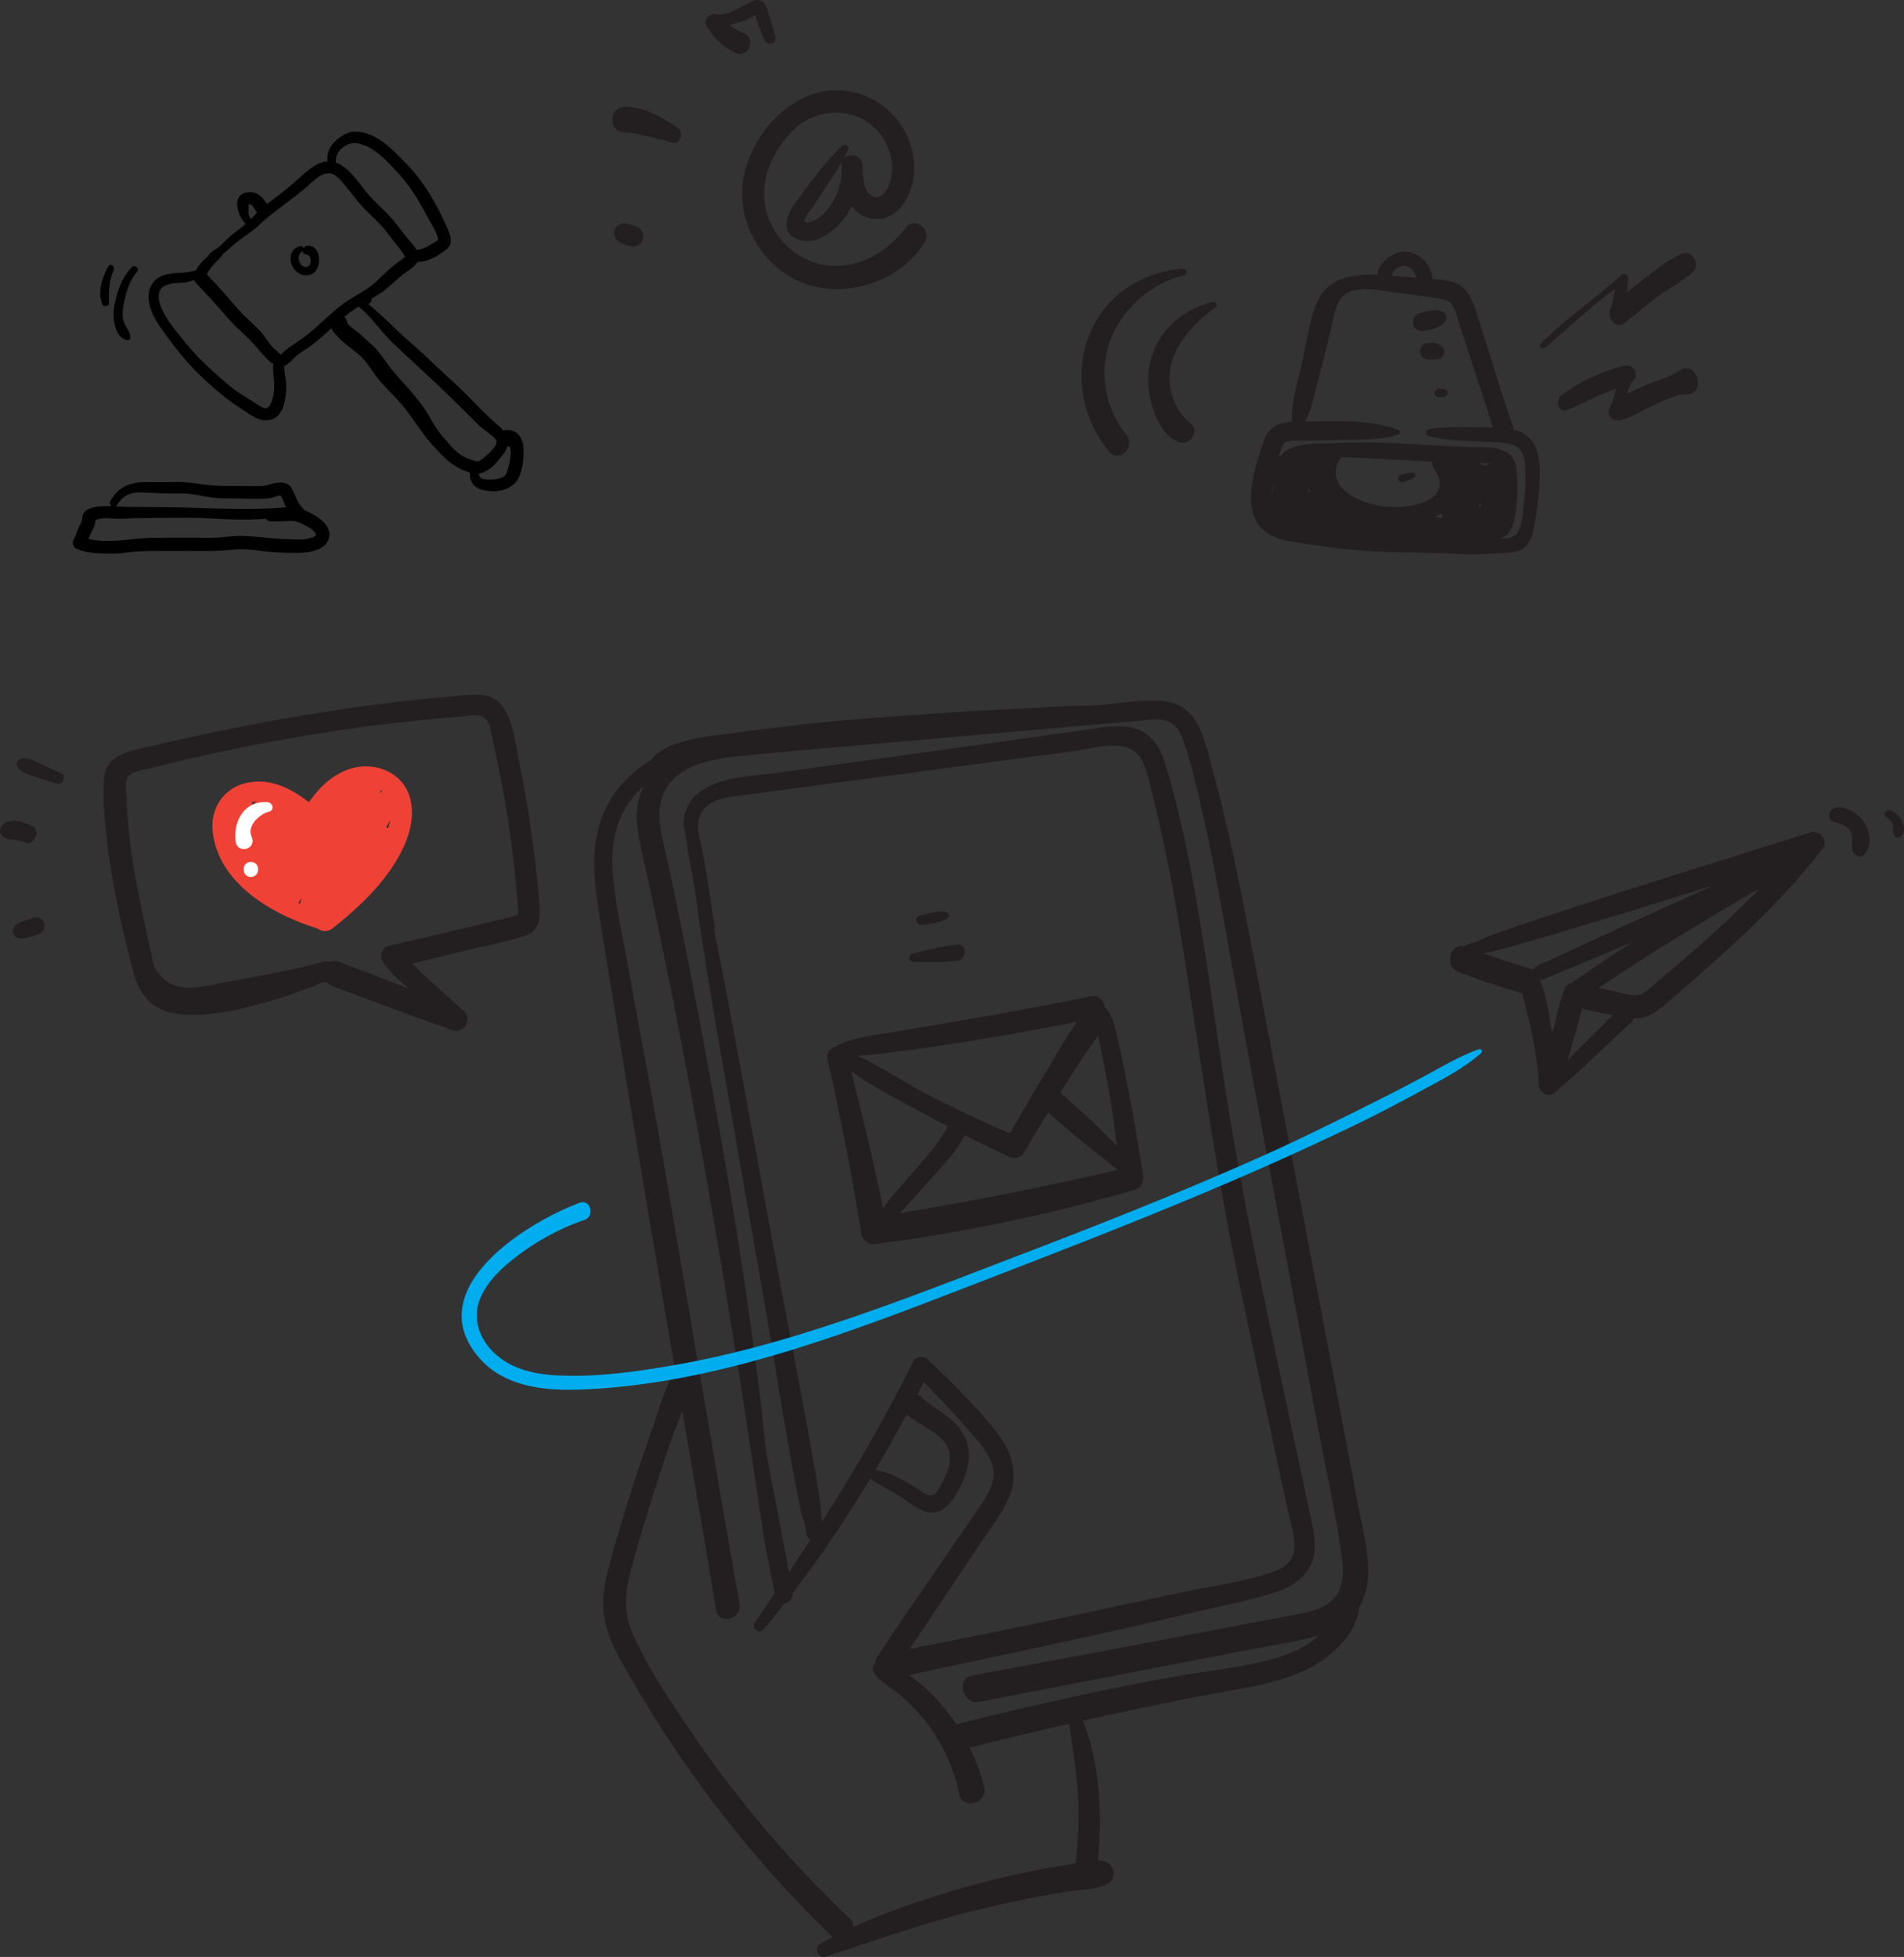 <svg xmlns="http://www.w3.org/2000/svg" width="145" height="149" fill="none" viewBox="0 0 145 149">
  <rect x="0" y="0" width="145" height="149" fill="#333333" stroke="none"/>
  <g clip-path="url(#a)">
    <path fill="#231F20" d="M103.485 114.903a29683.257 29683.257 0 0 0-7.816-41.04c-.642-3.35-1.28-6.704-2.028-10.032-.37-1.646-.768-3.286-1.212-4.914-.354-1.298-.638-2.754-1.324-3.928-.653-1.119-1.722-1.637-2.995-1.655-1.452-.02-2.938.202-4.393.359-2.52.04-5.043.219-7.558.338-3.357.16-6.706.422-10.056.665-3.352.243-6.688.638-10.017 1.086-1.36.183-2.772.29-4.091.687-.867.26-1.888.65-2.43 1.413-.383.232-.736.486-1.041.725-1.322 1.04-2.338 2.46-2.841 4.073-.684 2.19-.425 4.508-.08 6.732.377 2.428.786 4.852 1.18 7.278 1.498 9.24 3.05 18.47 4.647 27.694-.84 1.3-1.255 3.015-1.768 4.444a147.874 147.874 0 0 0-3.152 9.947c-.43 1.55-.764 3.106-.421 4.709.324 1.522 1.157 2.906 1.923 4.238a92.515 92.515 0 0 0 2.507 4.098 89.512 89.512 0 0 0 5.495 7.587 88.37 88.37 0 0 0 7.31 8.001c.032.03.063.057.095.082-.319.166-.636.335-.949.513-.516.291-.172 1.155.409.971 3.49-1.112 6.926-2.379 10.479-3.289a93.904 93.904 0 0 1 5.292-1.195c.86-.168 1.724-.321 2.59-.46.932-.149 2.034-.143 2.91-.491 1.014-.403.818-1.723-.252-1.857a3.176 3.176 0 0 0-.278-.019c.313-3.416.15-7.227-1.063-10.45a.542.542 0 0 0-.127-.192 366.627 366.627 0 0 1 8.988-1.884c2.72-.536 5.628-.828 8.152-2.056 1.749-.852 3.753-2.659 3.964-4.75 1.287-2.184.392-5.1-.05-7.427l.001-.001Zm-21.559 26.953c-.252.048-.499.098-.738.137-.92.151-1.835.317-2.747.501a64.588 64.588 0 0 0-5.582 1.382c-2.676.79-5.343 1.679-7.88 2.848a.866.866 0 0 0-.293-.681 86.984 86.984 0 0 1-11.802-13.816c-1.668-2.435-3.406-4.987-4.636-7.679-.717-1.573-.7-3.04-.277-4.694.421-1.645.915-3.275 1.413-4.897a178.332 178.332 0 0 1 1.692-5.205c.256-.753.581-1.525.882-2.307a2377.72 2377.72 0 0 1 2.586 15.157c.195 1.168 1.984.677 1.777-.492-1.638-9.261-3.19-18.536-4.782-27.803-.777-4.517-1.55-9.033-2.393-13.538-.432-2.309-.844-4.62-1.263-6.932-.417-2.298-.95-4.61-1.183-6.937-.226-2.266.07-4.512 1.587-6.292.226-.264.47-.513.729-.744-.416.837-.605 1.803-.493 2.882.17 1.628.616 3.24.96 4.837.35 1.633.695 3.268 1.031 4.905 2.758 13.415 5.032 26.94 7.041 40.487.253 1.703.504 3.405.789 5.104.007.043.023.08.044.111.187 1.045.393 2.085.62 3.121a320.7 320.7 0 0 1-1.54 2.26c-.268.389.35.875.659.51a76.196 76.196 0 0 0 1.629-2.004c.336-.054.652-.347.607-.773 2.148-2.794 4.098-5.714 5.908-8.727.697.492 1.455.86 2.184 1.299.638.384 1.246.938 1.95 1.19 1.49.533 2.334-1.07 2.872-2.2.616-1.295.772-2.744-.093-3.969-.768-1.089-2.03-1.642-3-2.512a1.075 1.075 0 0 0-.33-.203l.494-.945a72.546 72.546 0 0 1 3.883 4.192c.618.726 1.314 1.548 1.427 2.533.12 1.063-.551 2.02-1.117 2.857-2.557 3.785-5.221 7.5-7.733 11.315a.788.788 0 0 0-.143.512.48.48 0 0 0-.138.634c.43.765 1.367 1.213 2.016 1.777.76.659 1.474 1.383 2.084 2.186a13.374 13.374 0 0 1 2.422 5.354c.26 1.235 2.2.715 1.896-.525a14.918 14.918 0 0 0-1.09-3.004 286.835 286.835 0 0 1 7.59-1.823.624.624 0 0 0 .005.12c.229 1.764.54 3.49.64 5.271.098 1.747.023 3.485-.163 5.222v-.002ZM54.3 69.781c-.117-.796-.238-1.592-.361-2.387a58.845 58.845 0 0 0-.833-4.367c.027-.008.052-.017.08-.024l.01-.006c-.077-.396.033-.832.271-1.2.556-.862 1.682-1.077 2.621-1.191 2.14-.26 4.277-.565 6.415-.85l12.956-1.728 6.392-.853c1.656-.22 4.306-1.13 5.184.834.371.832.545 1.784.768 2.664.276 1.094.532 2.194.772 3.297.457 2.097.847 4.207 1.199 6.323 1.413 8.481 2.505 16.99 4.204 25.424.86 4.268 1.782 8.523 2.697 12.78.456 2.119.907 4.238 1.367 6.356.208.955.584 2.007.536 2.993-.051 1.046-.783 1.544-1.694 1.855-2.131.729-4.48 1.036-6.68 1.501-2.4.506-4.798 1.016-7.194 1.529a655.54 655.54 0 0 1-13.732 2.812c1.102-1.622 2.179-3.261 3.271-4.889l2.13-3.173c.685-1.018 1.466-2.024 2.006-3.129.98-2.005.45-3.788-.899-5.458-1.549-1.917-3.337-3.676-5.117-5.373-.314-.3-.917-.284-1.128.145-2.063 4.194-4.43 8.243-6.946 12.195-.075-.587-.09-1.201-.18-1.774-.127-.811-.255-1.62-.4-2.427-.3-1.67-.591-3.341-.901-5.008-.608-3.275-1.26-6.543-1.862-9.819-1.197-6.496-2.381-12.996-3.597-19.49-.4-2.136-.803-4.263-1.24-6.385.047-.382-.053-.752-.115-1.177Zm17.004 39.414c1.032.748 1.287 1.708.804 2.912-.196.49-.481 1.176-.849 1.557-.49.507-1.057-.11-1.56-.423-.942-.585-1.939-1.128-3.035-1.328.82-1.385 1.612-2.788 2.38-4.209.722.55 1.526.96 2.26 1.491Zm30.158 12.64c-.906.84-2.316 1.005-3.478 1.224-6.376 1.21-12.75 2.43-19.13 3.616l-4.786.891c-1.309.243-.759 2.265.552 2.009 6.765-1.323 13.534-2.622 20.303-3.925 1.606-.309 3.231-.569 4.824-.943.226-.053.454-.113.68-.181-.901.826-2.03 1.345-3.191 1.692-2.521.753-5.228.986-7.813 1.447-5.556.991-11.07 2.237-16.543 3.613-.015.003-.03.009-.044.013-.254-.38-.522-.751-.809-1.109a13.504 13.504 0 0 0-2.282-2.262c-.157-.122-.326-.254-.502-.388 4.634-.993 9.273-1.971 13.902-2.989a427.303 427.303 0 0 0 7.165-1.636c2.2-.524 4.462-.945 6.624-1.61 1.606-.493 3.047-1.475 3.18-3.297.075-1.024-.221-2.075-.427-3.068-.255-1.229-.522-2.455-.783-3.682-1.014-4.749-2.042-9.495-3.01-14.254-.962-4.72-1.857-9.456-2.599-14.216-.723-4.638-1.327-9.295-2.13-13.92-.406-2.334-.856-4.665-1.413-6.968a70.088 70.088 0 0 0-.866-3.274c-.249-.848-.543-1.736-1.175-2.382-1.379-1.41-3.473-.881-5.192-.642l-7.078.986-16.226 2.26c-1.985.277-4.724.26-6.274 1.756-.776.75-1.07 1.89-.747 2.843a55.47 55.47 0 0 0 .667 3.902l.047.227c.783 6.108 1.916 12.17 2.964 18.24 1.125 6.517 2.328 13.02 3.372 19.551.295 1.85.628 3.693.956 5.537.164.921.323 1.842.508 2.76.093.457.179.916.277 1.373.121.567.374 1.112.43 1.691.025.253.14.425.296.526-.536.827-1.08 1.648-1.625 2.467-.554-3.033-1.156-6.06-1.73-9.09-1.066-10.321-2.795-20.605-4.68-30.783a556.52 556.52 0 0 0-1.878-9.674c-.322-1.581-.65-3.161-.99-4.739-.316-1.468-.873-3.115-.416-4.61.92-3.013 4.884-3.14 7.43-3.388 3.234-.315 6.471-.584 9.707-.867 6.472-.568 12.943-1.146 19.415-1.703.678-.059 1.472-.187 2.11.114.597.282.883.889 1.092 1.488.493 1.408.83 2.889 1.18 4.337.74 3.066 1.313 6.17 1.873 9.274 2.333 12.942 4.793 25.86 7.206 38.787.585 3.136 1.295 6.277 1.75 9.435.171 1.184.269 2.653-.69 3.542l-.003-.001Z"/>
    <path fill="#231F20" d="M87.048 89.496c-.333-2.275-.744-4.541-1.178-6.798-.207-1.075-.43-2.146-.668-3.214-.203-.912-.379-2.114-1.076-2.798-.044-.473-.45-.948-1.055-.826a362.03 362.03 0 0 1-9.58 1.796c-1.599.278-3.2.536-4.798.82-1.57.278-3.248.415-4.731 1.028a.464.464 0 0 0-.232.196c-.424.035-.836.397-.71.94a203.134 203.134 0 0 1 2.58 13.34c.062.394.577.802.98.75a130.058 130.058 0 0 0 19.85-4.145c.5-.146.687-.609.617-1.09Zm-3.424-10.64c.061.29.128.572.181.836a137.9 137.9 0 0 1 .62 3.228 76.14 76.14 0 0 1 .623 4.31c-.334-.329-.667-.659-.996-.992-1.05-1.06-2.185-2.052-3.303-3.04l.228-.366c.483-.766.973-1.528 1.468-2.286.37-.565.798-1.118 1.179-1.69Zm-14.726 1.132c1.626-.198 3.244-.446 4.862-.705 2.763-.444 5.514-.944 8.258-1.487-.906 1.266-1.671 2.702-2.468 4.003a142.81 142.81 0 0 0-2.637 4.5c-2.092-.916-4.165-1.869-6.19-2.925-1.815-.946-3.571-2.108-5.42-3.01 1.2-.017 2.42-.232 3.594-.375Zm-4.078 1.568c1.613 1.175 3.475 2.102 5.19 3.04.721.393 1.446.782 2.173 1.164a.79.79 0 0 0-.082.128c-.682 1.338-1.826 2.464-2.781 3.608-.646.774-1.48 1.605-2.057 2.508a245.323 245.323 0 0 0-2.443-10.449v.001Zm4.168 10.316a77.75 77.75 0 0 0 1.629-1.812c.956-1.088 2.056-2.145 2.752-3.428a.798.798 0 0 0 .08-.215 89.626 89.626 0 0 0 3.404 1.65c.406.185.886.12 1.13-.298a167.008 167.008 0 0 1 1.841-3.077c.987.877 1.98 1.763 3.02 2.569.618.479 1.23.963 1.84 1.45.153.121.3.246.452.357a258.897 258.897 0 0 1-16.588 3.29c.147-.164.29-.328.44-.487Zm3.894-19.955c-1.148.128-2.277.418-3.399.685-.359.085-.274.635.086.637 1.1.007 2.218.047 3.313-.08.781-.09.793-1.332 0-1.242Zm-.795-2.459c-.66-.19-1.386.104-2.034.255-.464.109-.26.782.193.706.667-.112 1.402-.126 1.947-.557.148-.117.052-.358-.106-.403v-.001Zm65.814-6.088c-4.391 1.38-8.783 2.753-13.172 4.14-2.167.684-4.326 1.396-6.488 2.096-1.11.36-2.211.745-3.313 1.123-.788.269-1.581.524-2.321.898l-.117.042c-.331.12-.719.21-1.043.381-1.069-.208-1.476 1.542-.352 1.964 1.6.6 3.216 1.145 4.85 1.628.175.91.47 1.83.649 2.7.286 1.391.539 2.798.587 4.219.009.293.14.503.322.627.179.226.665.263.837.037.003-.002.005-.005.008-.006a.791.791 0 0 0 .23-.195c1.954-1.635 3.764-3.474 5.651-5.183a.637.637 0 0 0 .19-.3c1.051.026 1.706-.466 2.574-1.215 4.219-3.643 8.423-7.304 11.833-11.75.444-.58-.291-1.405-.925-1.206Zm-21.174 10.442a93.22 93.22 0 0 1-3.789-1.238c.793-.114 1.564-.345 2.341-.566 1.12-.317 2.242-.628 3.357-.966 2.174-.658 4.352-1.303 6.521-1.976 1.821-.565 3.642-1.132 5.462-1.7-1.707.755-3.405 1.535-5.1 2.295-1.69.757-3.367 1.54-5.049 2.313-.841.386-1.679.776-2.518 1.167-.426.198-.914.349-1.225.671Zm2.38 1.584c-.384 1.06-.608 2.193-.892 3.287-.032-.197-.064-.395-.099-.59-.198-1.095-.384-2.402-.847-3.467.379-.06.753-.268 1.13-.424.855-.352 1.709-.704 2.563-1.06 1.127-.471 2.256-.942 3.382-1.414a133.982 133.982 0 0 0-4.487 2.993.832.832 0 0 0-.133.116c-.254.042-.492.215-.617.558Zm.274 5.336c.137-.47.269-.94.402-1.41.234-.828.501-1.67.693-2.52.778.175 1.558.342 2.34.492-1.132 1.151-2.304 2.279-3.435 3.438Zm7.248-6.342c-.473.394-.953.89-1.476 1.217-.579.361-1.286.069-1.916-.066a60.739 60.739 0 0 1-1.481-.336 171.153 171.153 0 0 1 6.473-4.13c1.917-1.158 3.806-2.34 5.763-3.412-2.306 2.394-4.814 4.598-7.363 6.727Z"/>
    <path fill="#00AEEF" d="M112.636 79.884c-1.419.498-2.703 1.269-4.026 1.98a148.344 148.344 0 0 1-4.079 2.112c-2.787 1.392-5.574 2.783-8.42 4.053-5.823 2.599-11.742 4.96-17.695 7.235-5.86 2.239-11.71 4.579-17.716 6.4-2.996.909-6.036 1.687-9.12 2.232-3.05.539-6.255 1.001-9.359.812-1.66-.101-3.375-.529-4.605-1.717-1.156-1.117-1.678-2.682-1.015-4.207.654-1.5 2.07-2.659 3.373-3.578a18.25 18.25 0 0 1 4.535-2.324c.818-.285.453-1.606-.358-1.305-4.126 1.535-12.064 6.534-7.74 11.715 1.95 2.337 5.136 2.621 7.972 2.501 3.331-.141 6.638-.644 9.887-1.386 6.671-1.523 13.087-3.99 19.458-6.45 6.316-2.44 12.646-4.867 18.877-7.519a245.51 245.51 0 0 0 10.327-4.653c1.724-.83 3.421-1.712 5.102-2.627 1.643-.893 3.36-1.742 4.767-2.986.127-.112-.007-.344-.167-.288h.002Z"/>
    <path fill="#231F20" d="M141.942 62.583c-.442-.654-1.275-1.195-2.087-1.105-.592.067-.814.942-.15 1.112.457.116.87.21 1.155.628.319.467.122.92.188 1.43.057.439.586.786.949.394.605-.656.411-1.77-.055-2.46Zm2.885-.119a1.503 1.503 0 0 0-.912-.766c-.322-.098-.546.402-.233.555.23.113.389.292.463.541.074.247-.007.5.077.746.084.249.348.299.543.144.364-.289.241-.86.062-1.22ZM41.005 68a90.093 90.093 0 0 0-.572-4.838 86.744 86.744 0 0 0-.89-5.091c-.272-1.321-.408-2.983-1.157-4.14-.842-1.303-2.292-1.056-3.632-.941-1.634.14-3.267.308-4.896.503-6.599.79-13.098 2.056-19.56 3.601-1.288.307-2.278.823-2.381 2.27-.116 1.636.07 3.34.27 4.961.402 3.272 1.14 6.487 1.972 9.673.365 1.401 1.041 2.513 2.471 2.986 1.4.463 3.004.304 4.432.076a23.598 23.598 0 0 0 2.966-.698c.114-.028.229-.055.342-.086.969-.259 1.908-.593 2.846-.945l.23-.085c.192-.064.385-.128.578-.19l-.005-.024a6.58 6.58 0 0 0 .428-.188c.141-.019.281-.04.422-.056a.225.225 0 0 0 .024-.004.982.982 0 0 0 .428.302c3.059 1.14 6.112 2.29 9.193 3.37.808.284 1.472-.882.84-1.449-.98-.877-1.958-1.755-2.933-2.636-.32-.288-.66-.65-1.024-.997a661.01 661.01 0 0 1 3.687-.913c1.573-.384 3.2-.683 4.746-1.161 1.605-.496 1.299-1.924 1.174-3.3Zm-1.89 1.763a579.558 579.558 0 0 1-9.458 2.241.762.762 0 0 0-.55.428.436.436 0 0 0-.072.332.99.99 0 0 0 .401.82c.444.624 1.12 1.171 1.666 1.674-1.755-.68-3.514-1.35-5.273-2.022a.808.808 0 0 0-.64 0 .785.785 0 0 0-.532-.021c-.18.05-.36.094-.54.142-.134.03-.268.065-.401.105-2.55.64-5.183 1.05-7.756 1.558-1.407.278-2.74.413-3.767-.776a5.04 5.04 0 0 1-.441-.598 42.827 42.827 0 0 0-.05-.22c-.166-.718-.323-1.438-.48-2.157a132.135 132.135 0 0 1-.855-4.163 44.36 44.36 0 0 1-.6-4.296 33.855 33.855 0 0 1-.116-2.025c-.013-.522-.216-1.492.266-1.818.465-.313 1.27-.384 1.805-.529.71-.192 1.423-.368 2.14-.537a147.215 147.215 0 0 1 12.669-2.397 137.98 137.98 0 0 1 8.56-.948c.563-.044 1.473-.286 1.899.177.377.412.445 1.225.563 1.745.319 1.4.602 2.808.85 4.222a82.646 82.646 0 0 1 .952 7.3c.034.4.062.802.095 1.202.036.447.095.453-.338.56l.003.002Z"/>
    <path fill="#EF4136" d="M31.256 60.872c-.42-1.785-2.168-2.717-3.903-2.487-1.619.215-2.908 1.367-3.822 2.692-1.312-.995-2.779-1.783-4.495-1.517-1.888.292-3.044 1.878-2.837 3.77.435 3.974 4.578 6.302 7.968 7.362.322.23.781.294 1.17-.016 1.628-1.304 3.174-2.695 4.375-4.418 1.056-1.517 1.991-3.49 1.544-5.385v-.001Zm-12.026.427a.363.363 0 0 0-.056-.225l.035-.009a2.58 2.58 0 0 1 .294-.044 8.24 8.24 0 0 0-.273.278Zm3.634 7.525a14.777 14.777 0 0 0-.153-.1c.017-.02.035-.04.053-.064l.175-.234.02.034a.787.787 0 0 0-.095.364Zm6.094-8.465-.064.056.06-.102a.719.719 0 0 0 .066-.146c.036.026.07.055.104.083a.952.952 0 0 0-.165.11Zm.718 2.301a6.393 6.393 0 0 1-.115.401.756.756 0 0 0-.16-.063c.106-.178.212-.354.317-.533-.013.065-.025.13-.04.195h-.002Z"/>
    <path fill="#fff" d="M20.398 61.08c-1.735-.143-2.63 1.347-2.462 2.945.112 1.063 1.664.656 1.224-.333-.37-.831.622-1.722 1.334-1.894.421-.1.294-.686-.096-.718Zm-1.294 4.544c-.734 0-.736 1.146 0 1.146s.736-1.146 0-1.146Z"/>
    <path fill="#231F20" d="M4.654 58.872c-.549-.252-1.097-.507-1.647-.757-.454-.206-.976-.504-1.473-.312-.229.09-.33.31-.217.537.233.473.804.616 1.272.769.576.188 1.153.372 1.73.557.46.148.786-.586.334-.795l.001.001Zm-2.216 4.013c-.63-.302-1.734-.684-2.28-.038-.254.302-.192.66.115.89.26.195.591.189.901.22.256.026.495.093.735.188.72.288 1.231-.926.53-1.261h-.001Zm.165 6.989c-.49.153-1.812.394-1.597 1.165.218.782 1.46.236 1.94.086.791-.247.454-1.5-.343-1.25v-.001Zm112.692-37.168a.784.784 0 0 0-.03-.118c-1.018-2.937-1.895-5.925-2.856-8.882-.382-1.177-.808-2.106-2.135-2.323a19.027 19.027 0 0 0-1.194-.152c0-.023.003-.045.001-.07-.105-1.138-1.142-2.104-2.308-1.99-.801.077-1.811.883-1.881 1.762-1.902-.08-3.86.185-4.65 2.236-.522 1.357-.74 2.886-1.057 4.303-.333 1.49-.844 3.06-.797 4.596 0 .012.002.022.003.033-.955.077-1.781.385-2.166 1.522-.51 1.507-1.168 3.503-.88 5.109.307 1.707 1.626 2.3 3.19 2.539 2.093.32 4.216.623 6.334.72 2.046.094 4.104.072 6.148.196 1.032.063 2.048.003 3.079-.064.769-.05 1.611.023 2.169-.607.465-.526.556-1.311.668-1.974.163-.953.27-1.924.317-2.891.084-1.71-.097-3.48-1.955-3.941v-.004Zm-8.541-12.44c.61-.113.968.359 1.116.868-.635-.042-1.27-.078-1.896-.13.14-.35.325-.654.78-.738Zm-9.872 17.46a5.183 5.183 0 0 1 .055-.81c.005.052.01.103.018.155-.027.225-.05.445-.073.655Zm1.458-1.273a2.57 2.57 0 0 0 .053.767 1.915 1.915 0 0 1-.053-.767Zm1.326 1.05-.007.005c.002-.16.01-.321.016-.482.023.135.058.272.103.413a.954.954 0 0 0-.112.063Zm9.242.497c-.935.556-2.264.669-3.322.581-1.826-.15-5.005-1.446-3.435-3.774.793.02 1.587.064 2.376.103 1.513.074 3.025.162 4.538.24a.75.75 0 0 0 .052.334c.178.42.48.714.52 1.195.048.585-.234 1.027-.729 1.32V38Zm.917 1.056a.638.638 0 0 0 .024.369l-.595-.048a3.65 3.65 0 0 0 .571-.321Zm2.901-.426a.54.54 0 0 0-.104-.079c.075-.115.144-.235.205-.355a7.37 7.37 0 0 1-.101.433v.001Zm.322-3.182a2.61 2.61 0 0 0-.436-.18 4.78 4.78 0 0 1 .898.056 1.334 1.334 0 0 0-.462.124Zm3.033 2.66c-.079.695-.117 1.638-.423 2.275-.274.572-.835.639-1.415.613.896-.297 1.086-1.159 1.214-2.215.095-.782.117-1.562.075-2.35-.03-.565-.031-1.18-.397-1.646-.721-.92-2.293-.708-3.31-.75-3.31-.136-6.688-.454-10-.303-1.223.055-3.088-.116-4.088.754a2.33 2.33 0 0 0-.36.392c.06-.255.127-.51.209-.759.162-.49.445-.553.948-.566.875-.02 1.752-.01 2.628-.037 1.736-.052 3.631.088 5.305-.422.193-.058.172-.306 0-.373-1.916-.743-4.326-.654-6.357-.638-.23.001-.463-.003-.694-.006.49-1.001.706-2.112.987-3.189.321-1.232.624-2.468.93-3.704.235-.952.343-2.438 1.331-2.91 1.022-.489 2.342-.185 3.404-.034 1.223.174 2.459.313 3.677.525.678.119.896.389 1.11 1.013.205.598.387 1.206.58 1.81.744 2.32 1.543 4.625 2.25 6.957-.479-.007-.96.007-1.426 0-1.161-.02-2.312-.067-3.461.128-.274.047-.251.47 0 .533 1.458.361 2.987.352 4.477.436.624.036 1.291.02 1.89.215.9.293.974 1.154.997 1.978a16.29 16.29 0 0 1-.081 2.274Zm12.039-18.792c-1.023.41-1.937 1.168-2.809 1.836-.464.355-.931.717-1.381 1.098.015-.384.05-.762.059-1.079.008-.282-.341-.398-.533-.22-1.976 1.822-4.217 3.293-6.123 5.212-.204.206.096.489.312.313 1.783-1.456 3.484-3.162 5.38-4.496a8.61 8.61 0 0 0-.083.257c-.114.398-.109.902-.302 1.27-.331.634.408 1.613 1.086 1.088.869-.672 1.689-1.403 2.575-2.054.853-.626 1.843-1.127 2.629-1.83.596-.533-.032-1.707-.81-1.395Zm-.226 8.902c-.771.546-1.893.788-2.753 1.192-.383.18-.821.366-1.238.587.112-.423.283-.822.479-1.013.505-.49-.019-1.288-.661-1.14-1.621.375-3.502 1.244-4.819 2.263-.48.372-.238 1.36.462 1.097.806-.304 1.567-.713 2.351-1.067.448-.202.908-.375 1.366-.553-.132.558-.328 1.144-.488 1.451-.28.537.179 1.05.735.96.814-.135 1.6-.697 2.354-1.028.763-.335 1.855-.939 2.703-.934 1.703.01.788-2.715-.489-1.814h-.002Zm-35.55-5.22c-2.244.517-4.064 2.1-4.7 4.38-.338 1.212-.25 2.518.154 3.702.359 1.048.929 2.267 2.075 2.596.762.22 1.505-.87.822-1.418-1.405-1.127-1.975-3.076-1.419-4.817.51-1.6 1.906-3.056 3.252-4.002.22-.154.09-.505-.185-.441Z"/>
    <path fill="#231F20" d="M90.116 20.473c-3.093.195-5.842 1.928-7.081 4.843-1.293 3.043-.65 6.564 1.437 9.075.763.917 2.05-.396 1.303-1.307-1.628-1.985-2.128-4.848-1.194-7.253.913-2.353 3.146-4.307 5.6-4.87.269-.062.215-.506-.066-.488Zm19.824 3.307c-.576-.331-1.233-.084-1.829.065-.365.09-.583.5-.485.857.103.377.487.57.854.487.602-.138 1.259-.22 1.626-.776.136-.206.041-.514-.165-.632h-.001Zm.03 2.897c-.062-.178-.147-.332-.317-.426a1.414 1.414 0 0 0-.327-.134c-.237-.057-.494-.022-.728.03-.32.07-.537.461-.437.772.115.357.421.49.77.44-.138.02.026.004.057.004.066 0 .131.009.196.008.201-.003.378-.003.554-.124.175-.12.307-.35.232-.57Zm-.025 2.95c-.12-.016-.24-.024-.361-.033-.172-.014-.338.161-.33.33.008.169.146.346.33.332.115-.009.229-.016.343-.03.096-.014.177-.036.247-.108a.308.308 0 0 0 .086-.193c0-.17-.166-.278-.314-.298h-.001Zm-2.349 6.357c-.317-.003-.598.066-.906.137-.378.087-.213.701.161.585.3-.092.577-.175.849-.336.177-.105.1-.384-.104-.386ZM69.033 17.287c-1.397 1.769-3.24 3.019-5.57 2.955-2.27-.062-4.24-1.642-4.984-3.77-.82-2.344.216-4.845 1.91-6.536 1.814-1.813 4.935-1.886 6.59.2.797 1.004 1.192 2.453.814 3.705-.176.585-.699 1.476-1.41 1.052-.72-.429-.659-1.587-.695-2.306-.051-1.024-1.65-1.028-1.592 0-.003.15-.002.304.003.46a4.758 4.758 0 0 1-.695 2.35c-.235.393-.517.767-.87 1.06-.182.15-1.15.753-1.243.362-.069-.29.55-.96.697-1.186.278-.43.558-.858.84-1.286.63-.954 1.248-1.889 1.745-2.922.13-.271-.19-.54-.422-.326-1.33 1.227-2.377 2.726-3.465 4.166-.645.855-1.397 2.38.037 2.947 1.25.495 2.624-.424 3.39-1.352.298-.361.546-.75.753-1.159.36.49.873.846 1.587.95 1.731.253 2.858-1.476 3.093-2.982.553-3.54-2.22-6.739-5.755-6.794-3.586-.056-6.595 3.362-7.181 6.747-.553 3.19 1.348 6.548 4.293 7.821 3.286 1.421 7.718.077 9.544-3.06.498-.855-.763-1.92-1.414-1.095v-.001ZM59.044 2.793c-.193-.66-.368-1.33-.581-1.983-.105-.322-.212-.646-.56-.77-.397-.14-.74.114-1.07.291-.603.326-1.57.904-2.283.745-.519-.117-1.042.449-.726.948.53.834 1.223 1.523 2.107 1.976 1.057.543 1.763-1.068.638-1.519a4.422 4.422 0 0 1-1.022-.575c.525-.163 1.082-.283 1.567-.52.057-.027.306-.196.436-.254-.044.092.076.399.078.404.127.5.393 1.005.582 1.488.199.508.996.318.835-.231Zm-7.443 6.94c-1.138-.804-2.59-1.633-4.038-1.585-1.235.04-1.245 1.942 0 1.932.574-.004 1.184.18 1.74.305.615.138 1.235.257 1.832.458.69.23.996-.736.467-1.11H51.6Zm-3.183 7.497c-.299-.097-.586-.214-.904-.221-.316-.008-.652.237-.723.552-.078.345.06.652.345.85.25.174.58.243.866.336.39.128.873-.148.965-.549a.805.805 0 0 0-.548-.968Z"/>
    <path fill="#000" d="M39.485 33.096c-.27-.31-.77-.424-1.156-.315a3.65 3.65 0 0 0-.425-.422c-.576-.5-1.107-.995-1.633-1.553-1.099-1.165-2.306-2.22-3.468-3.319a44.271 44.271 0 0 0-1.73-1.572c-.636-.54-1.2-1.145-1.817-1.7-.405-.364-.793-.742-1.222-1.072a.377.377 0 0 0 .22-.17c.045-.07.044-.151.034-.23.201-.12.402-.243.6-.368.675-.427 1.242-1.055 1.879-1.537.324-.245.81-.517 1.026-.902l.018.001c.814-.009 1.51-.438 2.143-.915.663-.5.309-1.21.038-1.814-.757-1.689-1.717-3.384-3.017-4.708-1.065-1.086-2.31-2.493-3.982-2.474-.624.008-1.445.582-1.776 1.096-.24.374-.317.77-.268 1.162-.788.052-1.502.676-2.092 1.21a34.18 34.18 0 0 1-1.654 1.387c-.277.22-.58.428-.872.648-.16-.21-.296-.437-.502-.609a1.234 1.234 0 0 0-1.328-.174c-.8.39-.331 1.73.117 2.205a.308.308 0 0 0 .113.078c-.317.275-.652.532-.983.784-.44.336-.804.789-1.242 1.132a.385.385 0 0 0-.058.02 1.258 1.258 0 0 0-.38.266l-.006.003a.249.249 0 0 0-.138.157c-.025.03-.048.061-.071.092-.364.328-.744.709-.948 1.118-.409.075-.811.184-1.23.184-.393 0-.794.05-1.171.165-.878.267-1.267 1.021-1.174 1.905.117 1.104.877 2.062 1.51 2.926.786 1.072 1.621 2.07 2.59 2.98.881.83 1.825 1.639 2.845 2.293.777.498 1.582 1.239 2.54.83.707-.3.897-1.29.96-1.96a4.85 4.85 0 0 0-.007-.965c-.03-.283-.164-.762-.113-1.097a.961.961 0 0 0 .205-.114c.257-.186.468-.44.709-.645.324-.277.699-.488 1.044-.737.576-.415 1.1-.895 1.623-1.373.121.283.37.517.594.752.478.497 1.093.877 1.602 1.345.543.5.892 1.162 1.355 1.733.495.61 1.072 1.164 1.601 1.747 1.012 1.116 1.718 2.447 2.754 3.539.474.498.94 1.023 1.536 1.374.305.18.705.39 1.106.504-.032.676.298 1.179 1.048 1.334.812.169 1.7.087 2.338-.493.594-.54.708-1.808.705-2.554-.002-.431-.108-.849-.392-1.176l.002-.002ZM25.977 11.34c.474-.429.933-.547 1.528-.361 1.194.37 1.976 1.312 2.8 2.19.931.995 1.592 2.092 2.221 3.294.275.524.702 1.118.835 1.7.035.155-.366.33-.508.425-.315.209-.664.39-1.043.43-.028.002-.054.01-.08.016-.204-.362-.547-.71-.744-.95-.451-.55-.86-1.14-1.345-1.663-.543-.586-1.148-1.093-1.666-1.707-.658-.78-1.243-1.766-2.172-2.246a1.746 1.746 0 0 0-.236-.101c.01-.382.093-.74.41-1.026v-.001Zm-6.557 4.62c.047.08.096.156.148.23-.034.036-.069.07-.1.107-.12.138-.245.27-.376.398a.315.315 0 0 0-.065-.157c-.135-.176-.097-.52-.093-.729 0-.084-.005-.169.013-.25 0-.004 0-.007-.003-.009l.05.001c.215 0 .333.254.426.409Zm1.154 14.87c-.15.28-.379.3-.642.16-.408-.216-.79-.505-1.19-.737-.925-.537-1.756-1.29-2.548-2.003-.807-.725-1.55-1.5-2.23-2.347-.619-.773-1.319-1.593-1.695-2.522-.152-.377-.27-.876-.091-1.263.154-.332.55-.445.875-.518.354-.08.72-.05 1.078-.098a2.58 2.58 0 0 0 .653-.188c.065.188.229.325.376.48.262.278.52.56.78.84.549.59 1.073 1.204 1.613 1.803.488.54 1.055 1.003 1.56 1.526.532.55.93 1.151 1.532 1.638.056.046.114.088.172.126-.066.468.043.983.062 1.438.023.538-.048 1.187-.305 1.665Zm2.476-5.087c-.552.395-1.11.725-1.606 1.198l-.03.083-.226-.197a6.61 6.61 0 0 1-.385-.352c-.283-.286-.492-.642-.74-.957-.488-.616-1.106-1.115-1.65-1.679-.558-.578-1.062-1.214-1.601-1.81a24.972 24.972 0 0 0-.786-.836c-.022-.022-.272-.368-.284-.223.003-.11.073-.2.129-.292.27-.434.654-.791.998-1.165a.386.386 0 0 0 .092-.16c.322-.244.614-.535.92-.791.607-.509 1.289-.895 1.87-1.443.21-.197.427-.385.648-.569a.569.569 0 0 0 .162-.135c.913-.745 1.892-1.41 2.789-2.182.454-.391 1.024-1.019 1.663-1.042.52-.019.967.57 1.262.923.35.419.68.853 1.027 1.275.51.619 1.111 1.132 1.661 1.711.489.515.884 1.122 1.34 1.668.202.24.378.502.554.762-.047.046-.092.093-.141.136-.174.16-.387.288-.576.43-.582.437-1.082.986-1.628 1.466-.603.531-1.374.901-2.042 1.342-1.242.818-2.214 1.975-3.42 2.839Zm13.177 9.367a4.753 4.753 0 0 1-.933-.36c-.58-.304-1.014-.87-1.442-1.354-.45-.506-.804-1.059-1.133-1.648-.35-.628-.8-1.197-1.258-1.749-.423-.511-.874-1-1.316-1.494-.506-.565-.887-1.195-1.366-1.776-.403-.489-.896-.848-1.352-1.279-.294-.277-.727-.516-.983-.855a.694.694 0 0 0-.224-.47 9.753 9.753 0 0 1 1.098-.792c.995.83 1.728 1.957 2.669 2.848 1.087 1.029 2.196 2.036 3.284 3.066 1.048.992 2.066 2.004 3.085 3.027.427.43.968.711 1.38 1.16.352.384-.574 1.152-.821 1.357-.198.164-.41.399-.688.32Zm2.38.845c-.147.511-.866.557-1.298.558-.257 0-.53.027-.727-.169-.06-.06-.099-.171-.126-.29a.356.356 0 0 0 .047-.005c.495-.078 1.05-.504 1.354-.893.296-.378.674-.71.785-1.185.183.032.216.032.236.3.044.566-.116 1.145-.27 1.683Z"/>
    <path fill="#000" d="M23.379 18.723a.373.373 0 0 0-.262.178c-.029-.112-.134-.206-.269-.164-1.396.435-.565 2.54.755 2.186 1.015-.272.9-2.348-.225-2.201Zm.114 1.534c-.538.38-1.103-.769-.474-1.115a.223.223 0 0 0 .036-.024c.003.119.073.225.237.251.207.034.297.118.348.324.043.177.013.45-.147.564Zm.248 18.853a5.307 5.307 0 0 0-.602-.287.438.438 0 0 0-.093-.145c-.44-.44-.545-1.02-.863-1.54-.293-.481-.884-.433-1.37-.328-.31.068-.52.172-.847.19-.437.023-.876.018-1.314.012-.888-.012-1.79.013-2.674-.073-.837-.082-1.612-.245-2.459-.235-.792.01-1.582.016-2.374.004-1.191-.02-2.142.352-2.736 1.434-.096.174-.01.332.122.4a7.71 7.71 0 0 0-.99.02c-.438.04-1.243.219-1.262.78-.009.253-.113.498-.232.719-.176.328-.254.7-.434 1.024-.17.304-.003.62.298.737.852.329 1.835.324 2.736.33.55.003 1.108-.118 1.659-.155.672-.045 1.347-.05 2.02-.052 1.353-.005 2.706.021 4.058 0 .647-.01 1.29-.117 1.937-.13.706-.014 1.422.133 2.125.192.886.072 1.83.122 2.72.06.747-.052 1.744-.317 1.9-1.183.15-.845-.686-1.425-1.325-1.773v-.001Zm-14.824-.67c.305-.467.669-.789 1.222-.902.493-.101 1.051-.024 1.55-.002.742.032 1.487.025 2.23.034.755.009 1.494.217 2.242.314.69.089 1.41.05 2.105.071.745.024 1.49.04 2.232-.017.31-.024.56-.208.886-.205.073.126.13.253.185.39.07.178.14.345.217.5-3.076.267-6.18.023-9.261-.004l-2.632-.023c-.368-.003-.738-.027-1.105-.045a.31.31 0 0 0 .128-.113v.002Zm14.714 2.528c-.605.183-1.285.09-1.907.075-1.137-.03-2.269-.227-3.402-.238-.523-.005-1.046.07-1.566.112-.578.047-1.162.024-1.741.024-1.138 0-2.275-.007-3.412.01-1.547.021-3.314.463-4.866.082.091-.224.181-.45.303-.662.132-.23.202-.498.227-.765.342-.176.886-.158 1.208-.13.666.055 1.364-.02 2.033-.026 1.393-.012 2.786-.044 4.178-.025 1.31.019 2.619.138 3.932.135.546-.002 1.087-.034 1.627-.063.07.102.188.178.359.192.538.045 1.061-.035 1.599-.03.382.004.695.163 1.024.335.279.144.598.32.786.58.173.238-.196.34-.38.395l-.002-.001ZM10.422 20.716c.223-.257-.13-.622-.376-.377-.759.753-1.114 1.835-1.325 2.86-.166.81-.079 2.439.93 2.693.136.035.285-.066.28-.214-.012-.41-.314-.7-.464-1.072-.18-.448-.144-.9-.06-1.36.158-.865.429-1.855 1.016-2.529h-.001Zm-2.182-.417c-.463.863-.81 1.857-.466 2.823.097.275.543.25.53-.072-.036-.892.006-1.672.361-2.503.122-.284-.27-.535-.424-.25v.002Z"/>
  </g>
  <defs>
    <clipPath id="a">
      <path fill="#fff" d="M0 0h145v149H0z"/>
    </clipPath>
  </defs>
</svg>
